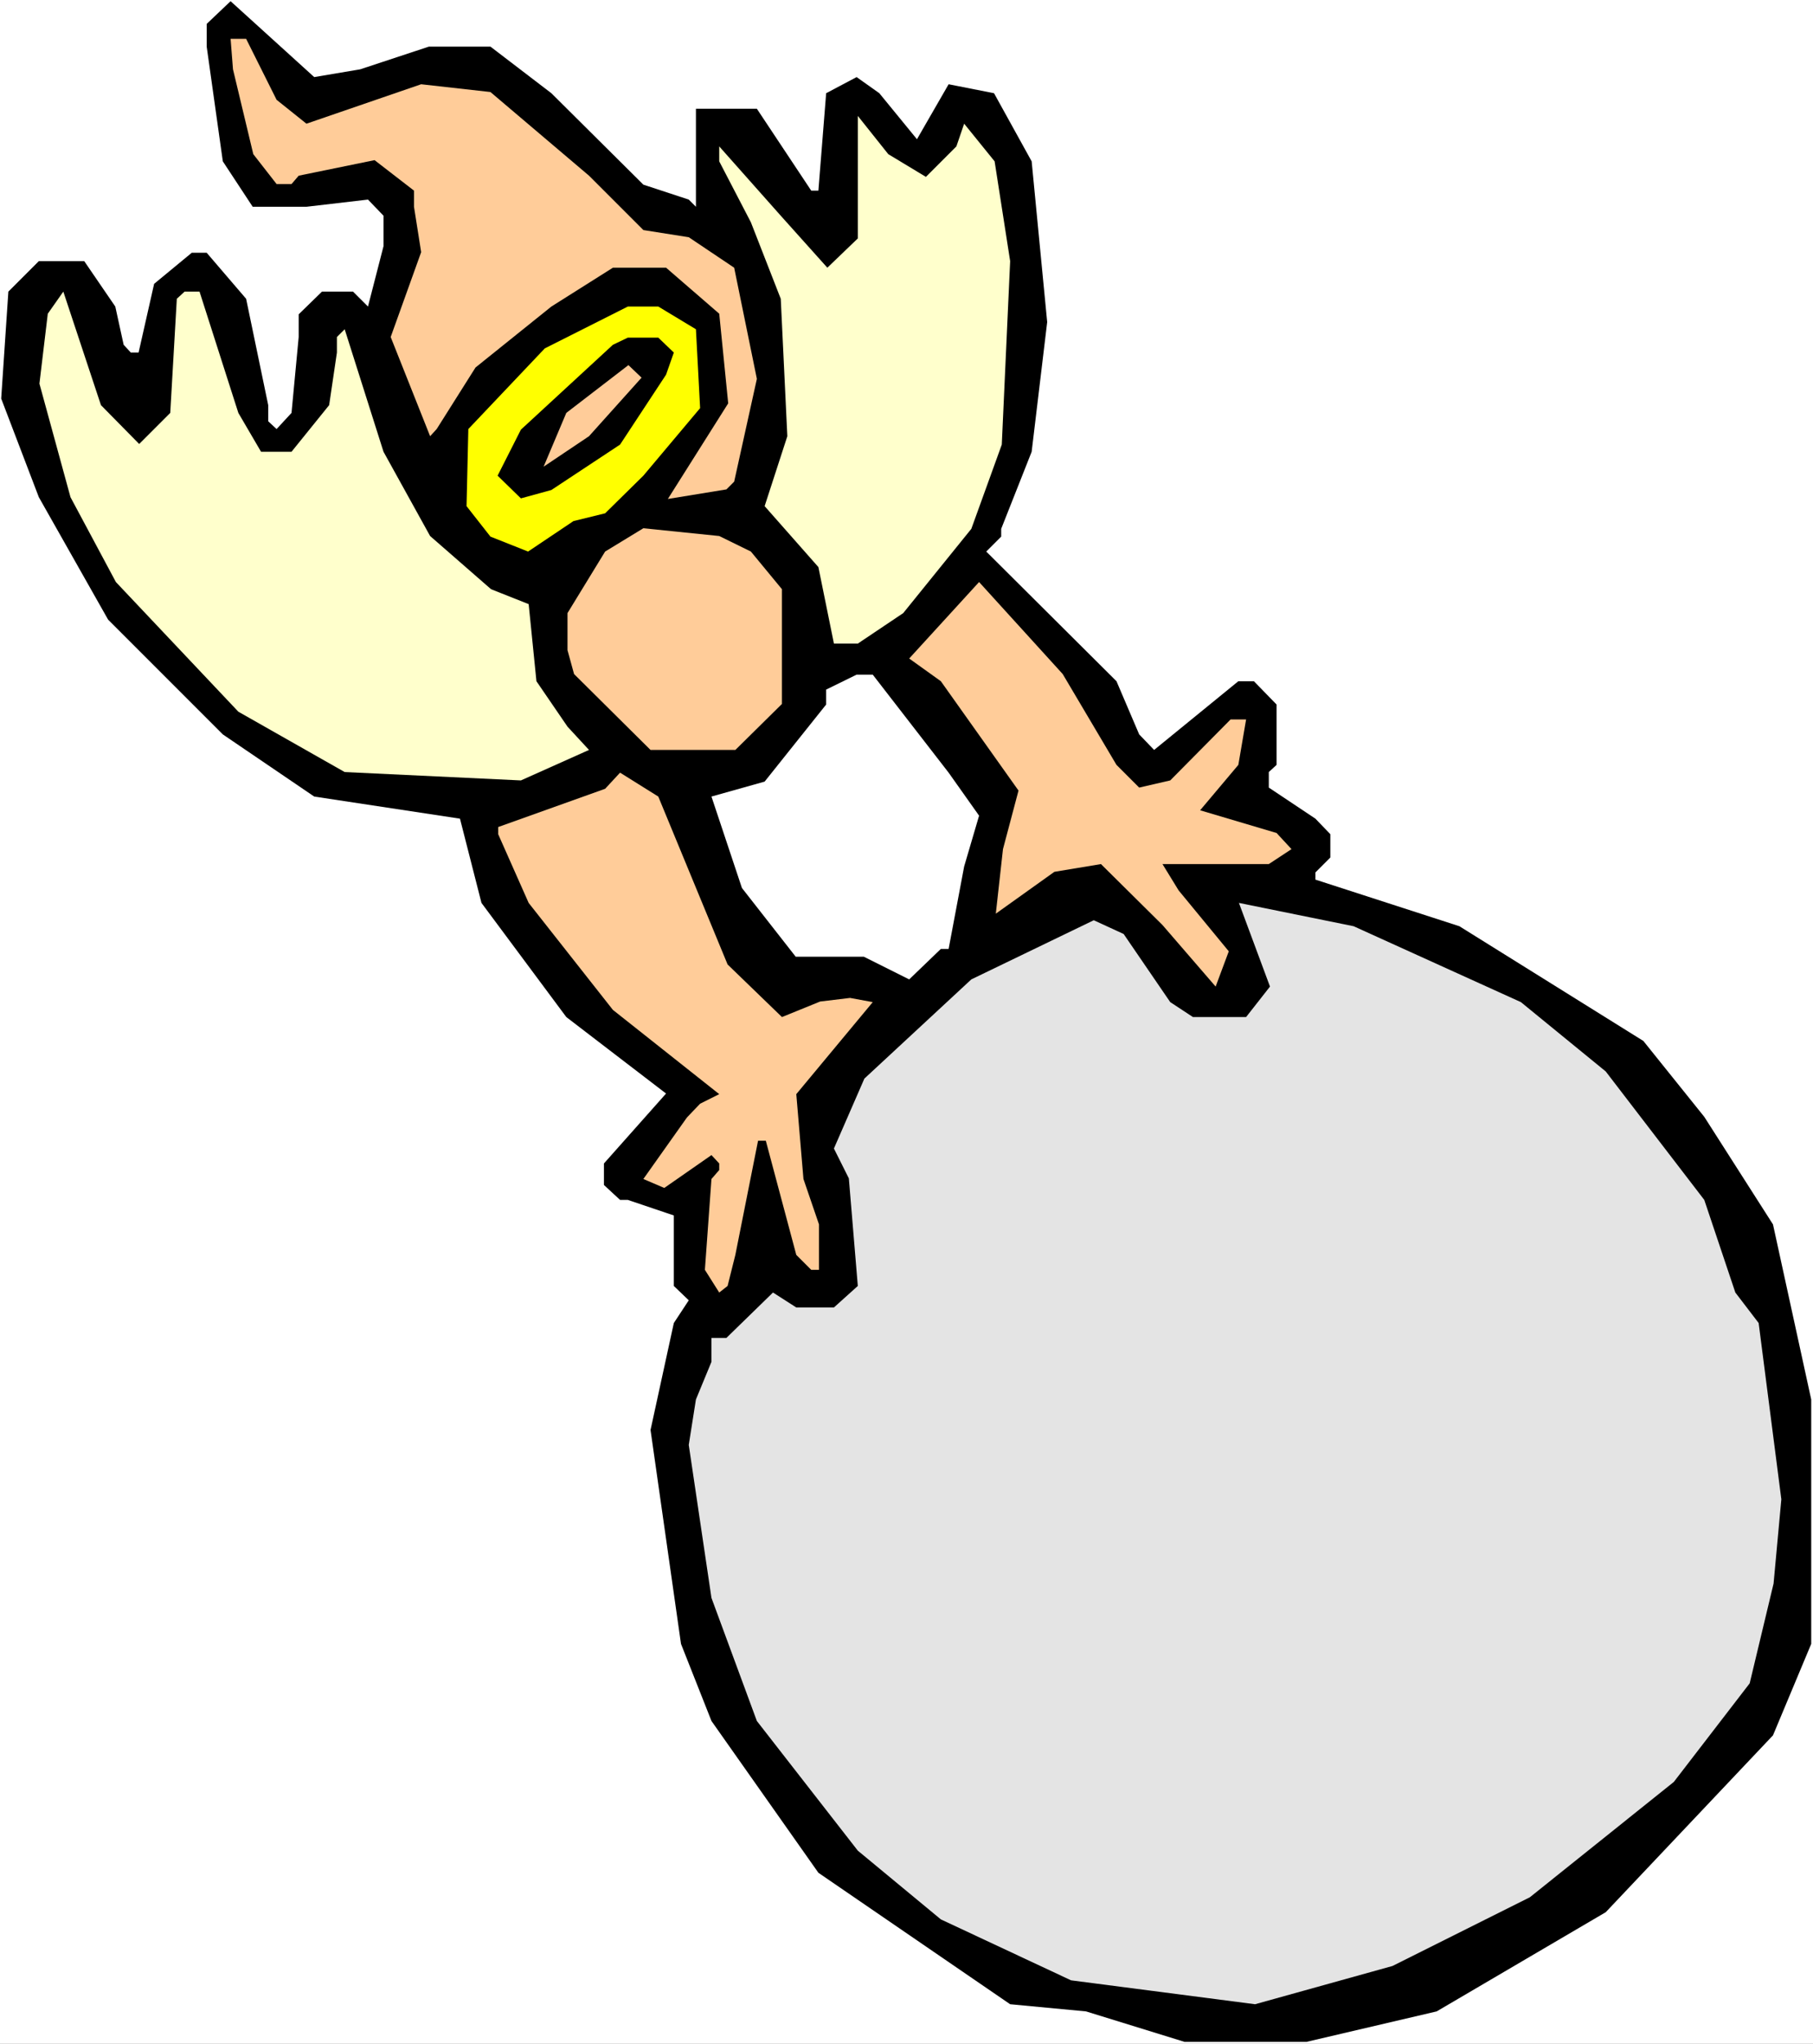 <?xml version="1.0" encoding="UTF-8" standalone="no"?>
<svg
   version="1.0"
   width="129.766mm"
   height="146.197mm"
   id="svg13"
   sodipodi:docname="Carrying Sign 04.wmf"
   xmlns:inkscape="http://www.inkscape.org/namespaces/inkscape"
   xmlns:sodipodi="http://sodipodi.sourceforge.net/DTD/sodipodi-0.dtd"
   xmlns="http://www.w3.org/2000/svg"
   xmlns:svg="http://www.w3.org/2000/svg">
  <rect width="100%" height="100%" fill="#808080" stroke="none"/>
  <sodipodi:namedview
     id="namedview13"
     pagecolor="#ffffff"
     bordercolor="#000000"
     borderopacity="0.25"
     inkscape:showpageshadow="2"
     inkscape:pageopacity="0.0"
     inkscape:pagecheckerboard="0"
     inkscape:deskcolor="#d1d1d1"
     inkscape:document-units="mm" />
  <defs
     id="defs1">
    <pattern
       id="WMFhbasepattern"
       patternUnits="userSpaceOnUse"
       width="6"
       height="6"
       x="0"
       y="0" />
  </defs>
  <path
     style="fill:#ffffff;fill-opacity:1;fill-rule:evenodd;stroke:none"
     d="M 0,552.554 H 490.455 V 0 H 0 Z"
     id="path1" />
  <path
     style="fill:#000000;fill-opacity:1;fill-rule:evenodd;stroke:none"
     d="m 97.445,18.742 18.584,-6.139 h 16.645 l 16.483,12.602 24.886,24.72 12.282,4.039 1.939,1.939 V 29.405 h 16.483 l 14.706,22.134 h 1.939 l 2.101,-26.335 8.242,-4.362 6.141,4.362 10.181,12.441 8.565,-14.864 12.282,2.423 10.181,18.418 4.202,43.461 -4.202,35.06 -8.242,20.842 v 2.1 l -4.04,4.039 35.229,35.06 6.141,14.379 4.04,4.201 22.786,-18.58 h 4.202 l 6.141,6.301 v 16.318 l -2.101,1.939 v 4.201 l 12.605,8.401 4.04,4.201 v 6.301 l -4.04,4.039 v 1.939 l 38.946,12.602 49.773,31.021 16.483,20.519 18.584,29.082 10.342,47.339 v 66.08 l -10.342,24.72 -45.248,47.823 -45.733,26.82 -35.229,8.24 h -32.966 l -26.664,-8.24 -20.523,-1.939 -51.874,-35.544 -28.926,-41.038 -8.242,-20.842 -8.242,-57.84 6.302,-28.92 4.04,-6.139 -4.04,-3.878 v -19.065 l -12.443,-4.201 h -2.101 l -4.363,-4.039 v -5.816 L 180.184,295.665 153.197,274.985 130.249,244.126 124.432,221.345 85.002,215.367 60.277,198.564 29.25,167.544 10.504,134.423 0.323,107.764 2.262,78.844 10.504,70.604 h 12.282 l 8.403,12.279 2.262,10.34 1.939,2.1 h 2.101 l 4.202,-18.58 10.181,-8.401 h 4.04 l 10.666,12.441 5.979,28.759 v 4.362 l 2.262,2.1 4.04,-4.362 1.939,-20.519 v -6.139 l 6.302,-6.139 h 8.403 l 4.04,4.039 4.202,-16.318 V 58.325 L 99.545,53.963 82.901,55.902 H 68.357 L 60.277,43.623 55.914,12.602 V 6.463 L 62.378,0.323 85.002,20.842 Z"
     id="path2" />
  <path
     style="fill:#ffcc99;fill-opacity:1;fill-rule:evenodd;stroke:none"
     d="m 74.821,26.981 8.08,6.463 31.027,-10.663 18.746,2.1 26.664,22.619 14.706,14.702 12.282,1.939 12.282,8.24 6.141,30.051 -6.141,27.789 -2.101,2.1 -15.837,2.585 16.322,-25.851 -2.424,-24.235 -14.382,-12.441 h -14.382 l -16.645,10.502 -20.523,16.48 -10.504,16.641 -1.778,1.939 -10.666,-26.82 8.242,-22.942 -1.939,-12.279 v -4.362 l -10.666,-8.24 -20.523,4.201 -1.939,2.262 h -4.04 l -6.302,-8.078 -5.494,-22.942 -0.646,-8.24 h 4.202 z"
     id="path3" />
  <path
     style="fill:#ffffcc;fill-opacity:1;fill-rule:evenodd;stroke:none"
     d="m 240.299,41.684 10.181,6.139 8.242,-8.24 2.101,-6.139 8.242,10.179 4.202,26.981 -2.262,49.601 -8.242,22.781 -18.422,22.781 -12.282,8.24 h -6.464 l -4.202,-20.68 -14.544,-16.48 6.141,-18.903 -1.778,-37.16 -8.08,-20.68 -8.565,-16.48 v -4.039 l 16.645,18.742 12.605,14.056 8.242,-7.917 V 31.344 Z"
     id="path4" />
  <path
     style="fill:#ffffcc;fill-opacity:1;fill-rule:evenodd;stroke:none"
     d="m 37.653,120.043 8.403,-8.401 1.778,-30.859 2.101,-1.939 h 4.04 l 10.504,32.798 6.141,10.502 h 8.242 L 89.041,109.541 91.142,95.324 v -4.201 l 2.101,-2.1 10.504,33.121 12.605,22.781 16.483,14.379 10.181,4.039 2.101,20.842 8.403,12.279 5.818,6.301 -18.422,8.24 L 93.243,208.743 64.478,192.425 31.35,157.365 19.069,134.423 10.666,103.725 12.928,84.822 17.13,78.844 27.31,109.541 Z"
     id="path5" />
  <path
     style="fill:#ffff00;fill-opacity:1;fill-rule:evenodd;stroke:none"
     d="m 188.264,89.023 1.131,21.327 -15.352,18.257 -10.342,10.179 -8.565,2.1 -12.282,8.24 -10.181,-4.039 -6.464,-8.24 0.485,-20.842 20.685,-21.811 22.462,-11.31 h 8.242 z"
     id="path6" />
  <path
     style="fill:#000000;fill-opacity:1;fill-rule:evenodd;stroke:none"
     d="m 182.285,95.324 -2.101,5.978 -12.443,18.903 -18.584,12.279 -8.242,2.262 -6.302,-6.139 6.302,-12.441 24.886,-22.942 4.04,-1.939 h 8.242 z"
     id="path7" />
  <path
     style="fill:#ffcc99;fill-opacity:1;fill-rule:evenodd;stroke:none"
     d="m 159.337,117.943 -12.282,8.24 6.141,-14.541 16.806,-12.925 3.555,3.393 z"
     id="path8" />
  <path
     style="fill:#ffcc99;fill-opacity:1;fill-rule:evenodd;stroke:none"
     d="m 203.131,149.125 8.403,10.179 v 31.021 l -12.605,12.441 H 175.982 l -20.685,-20.519 -1.778,-6.463 v -10.017 l 10.181,-16.641 10.342,-6.301 20.523,2.1 z"
     id="path9" />
  <path
     style="fill:#ffcc99;fill-opacity:1;fill-rule:evenodd;stroke:none"
     d="m 302.03,206.804 6.141,6.139 8.403,-1.939 16.322,-16.48 h 4.202 l -2.101,12.279 -10.342,12.279 20.685,6.139 4.04,4.362 -6.141,4.039 h -28.765 l 4.363,7.109 13.574,16.48 -3.555,9.532 -14.382,-16.641 -16.645,-16.48 -12.605,2.1 -15.837,11.31 1.939,-17.449 4.202,-15.833 -21.008,-29.567 -8.565,-6.139 18.907,-20.68 22.624,24.881 z"
     id="path10" />
  <path
     style="fill:#ffffff;fill-opacity:1;fill-rule:evenodd;stroke:none"
     d="m 256.621,208.904 8.242,11.633 -4.04,13.733 -4.202,22.296 h -2.101 l -8.565,8.24 -12.282,-6.139 h -18.422 l -14.544,-18.58 -8.242,-24.72 14.382,-4.039 16.645,-20.842 v -4.039 l 8.242,-4.039 h 4.363 z"
     id="path11" />
  <path
     style="fill:#ffcc99;fill-opacity:1;fill-rule:evenodd;stroke:none"
     d="m 196.829,260.767 14.706,14.218 10.342,-4.201 8.08,-0.969 6.141,1.131 -20.685,24.881 1.939,22.942 4.202,12.279 v 12.279 h -2.101 l -4.04,-4.039 -8.242,-30.859 h -2.101 l -6.141,30.859 -2.101,8.401 -2.262,1.777 -3.878,-6.139 1.778,-24.558 2.101,-2.423 v -1.777 l -2.101,-2.262 -12.766,8.886 -5.656,-2.423 11.797,-16.641 3.555,-3.716 5.171,-2.585 -28.765,-22.781 -22.786,-28.92 -8.242,-18.58 v -1.939 l 28.926,-10.34 4.04,-4.362 10.342,6.463 z"
     id="path12" />
  <path
     style="fill:#e4e4e4;fill-opacity:1;fill-rule:evenodd;stroke:none"
     d="m 411.433,270.946 22.947,18.742 26.664,34.737 8.403,25.043 6.302,8.24 6.141,47.662 -2.101,22.781 -6.464,26.981 -20.523,26.658 -38.946,31.182 -37.168,18.58 -37.168,10.34 -49.773,-6.463 -35.229,-16.48 -22.462,-18.58 -27.31,-35.06 -12.282,-33.283 -6.141,-41.361 1.939,-12.279 4.202,-10.179 v -6.463 h 4.04 l 12.605,-12.279 6.302,4.039 h 10.181 l 6.464,-5.816 -2.424,-29.082 -4.04,-8.078 8.242,-18.903 28.926,-26.82 33.128,-15.995 8.08,3.716 12.605,18.418 6.141,4.039 h 14.382 l 6.464,-8.24 -8.403,-22.619 31.027,6.301 z"
     id="path13" />
</svg>
